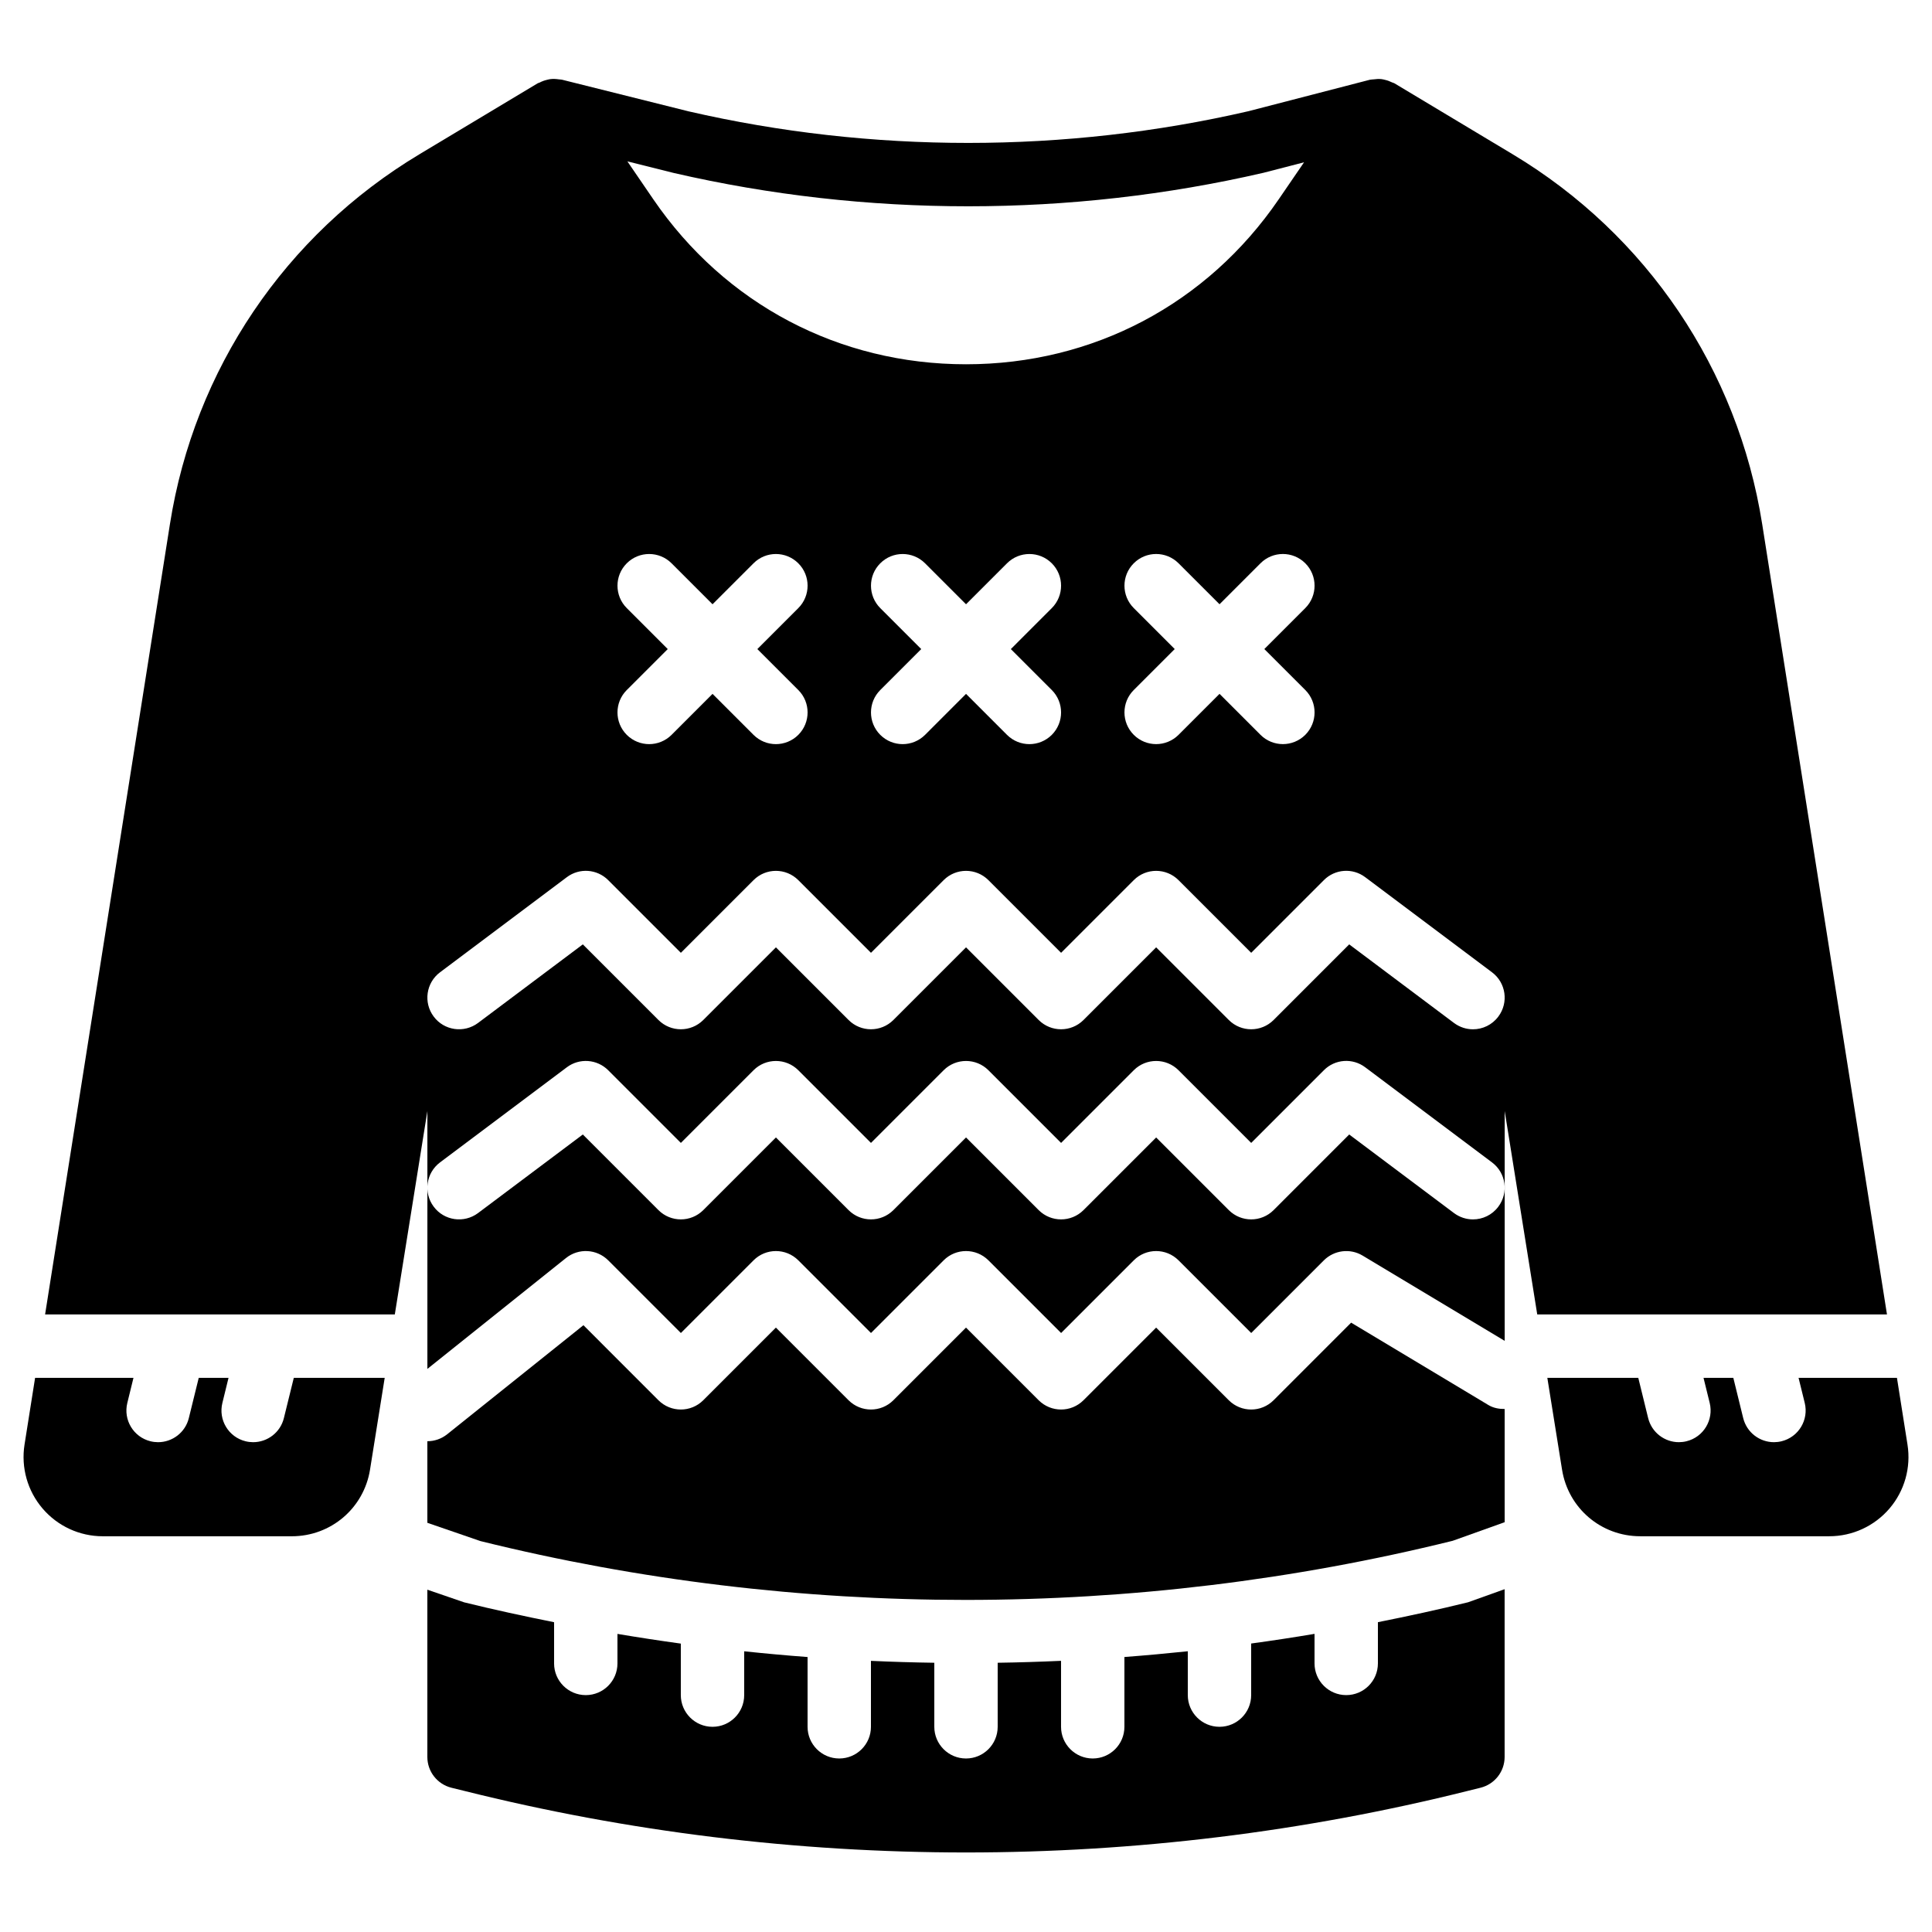 <?xml version="1.0" encoding="UTF-8"?>
<!-- Uploaded to: ICON Repo, www.iconrepo.com, Generator: ICON Repo Mixer Tools -->
<svg fill="#000000" width="800px" height="800px" version="1.1" viewBox="144 144 512 512" xmlns="http://www.w3.org/2000/svg">
 <g fill-rule="evenodd">
  <path d="m646.71 509.14h-26.074l1.637 6.648c1.109 4.504-1.637 9.055-6.144 10.16-0.672 0.168-1.352 0.246-2.016 0.246-3.769 0-7.195-2.555-8.145-6.383l-2.621-10.672h-7.898l1.637 6.648c1.105 4.504-1.637 9.055-6.148 10.16-0.672 0.168-1.352 0.246-2.016 0.246-3.769 0-7.195-2.555-8.145-6.383l-2.617-10.672h-24.102l3.898 24.316c1.629 10.227 10.352 17.668 20.723 17.668h50.086c6.156 0 11.965-2.68 15.973-7.356 3.988-4.676 5.727-10.84 4.769-16.922z"/>
  <path d="m260.62 452.04 33.586-25.191c3.336-2.516 8.02-2.18 10.977 0.781l19.254 19.254 19.254-19.254c3.273-3.281 8.59-3.281 11.871 0l19.254 19.254 19.254-19.254c3.277-3.281 8.59-3.281 11.875 0l19.254 19.254 19.254-19.254c3.273-3.281 8.59-3.281 11.871 0l19.254 19.254 19.254-19.254c2.941-2.981 7.633-3.309 10.969-0.781l33.586 25.191c3.719 2.781 4.469 8.043 1.68 11.746-1.645 2.211-4.164 3.367-6.719 3.367-1.754 0-3.516-0.551-5.027-1.676l-27.77-20.824-20.035 20.043c-3.281 3.273-8.598 3.273-11.871 0l-19.254-19.254-19.254 19.254c-3.285 3.273-8.602 3.273-11.875 0l-19.254-19.254-19.254 19.254c-3.281 3.273-8.598 3.273-11.871 0l-19.254-19.254-19.254 19.254c-3.285 3.273-8.602 3.273-11.875 0l-20.043-20.043-27.77 20.824c-3.711 2.769-8.977 2.031-11.746-1.691-2.789-3.703-2.031-8.965 1.68-11.746zm0-50.379 33.586-25.191c3.336-2.519 8.02-2.191 10.977 0.781l19.254 19.254 19.254-19.254c3.273-3.285 8.59-3.285 11.871 0l19.254 19.254 19.254-19.254c3.277-3.285 8.59-3.285 11.875 0l19.254 19.254 19.254-19.254c3.273-3.285 8.59-3.285 11.871 0l19.254 19.254 19.254-19.254c2.941-2.973 7.633-3.309 10.969-0.781l33.586 25.191c3.719 2.777 4.469 8.043 1.68 11.746-1.645 2.207-4.164 3.367-6.719 3.367-1.754 0-3.516-0.555-5.027-1.68l-27.77-20.824-20.035 20.043c-3.281 3.273-8.598 3.273-11.871 0l-19.254-19.254-19.254 19.254c-3.285 3.273-8.602 3.273-11.875 0l-19.254-19.254-19.254 19.254c-3.281 3.273-8.598 3.273-11.871 0l-19.254-19.254-19.254 19.254c-3.285 3.273-8.602 3.273-11.875 0l-20.043-20.043-27.77 20.824c-3.711 2.769-8.977 2.031-11.746-1.688-2.789-3.703-2.031-8.969 1.68-11.746zm49.48-96.508c-3.281-3.281-3.281-8.598 0-11.871 3.277-3.285 8.59-3.285 11.875 0l10.855 10.855 10.859-10.855c3.273-3.285 8.59-3.285 11.871 0 3.277 3.273 3.277 8.59 0 11.871l-10.855 10.859 10.855 10.855c3.277 3.277 3.277 8.59 0 11.875-1.645 1.637-3.793 2.461-5.934 2.461-2.152 0-4.301-0.824-5.938-2.461l-10.859-10.859-10.855 10.859c-1.645 1.637-3.797 2.461-5.938 2.461-2.148 0-4.297-0.824-5.938-2.461-3.281-3.285-3.281-8.598 0-11.875l10.859-10.855zm112.64 21.715c3.273 3.277 3.273 8.59 0 11.875-1.645 1.637-3.797 2.461-5.938 2.461-2.148 0-4.297-0.824-5.938-2.461l-10.855-10.859-10.855 10.859c-1.648 1.637-3.797 2.461-5.938 2.461-2.148 0-4.301-0.824-5.938-2.461-3.281-3.285-3.281-8.598 0-11.875l10.859-10.855-10.859-10.859c-3.281-3.281-3.281-8.598 0-11.871 3.273-3.285 8.59-3.285 11.875 0l10.855 10.855 10.855-10.855c3.277-3.285 8.594-3.285 11.875 0 3.273 3.273 3.273 8.59 0 11.871l-10.855 10.859zm-100.19-137.03c51.055 11.781 105.04 11.789 156.3-0.051l10.738-2.777-6.719 9.816c-19.008 27.773-49.215 43.711-82.859 43.711-33.652 0-63.859-15.938-82.867-43.711l-6.879-10.062zm167.37 115.31-10.859 10.859 10.859 10.855c3.273 3.277 3.273 8.59 0 11.875-1.648 1.637-3.797 2.461-5.938 2.461-2.148 0-4.301-0.824-5.938-2.461l-10.855-10.859-10.859 10.859c-1.645 1.637-3.793 2.461-5.934 2.461-2.152 0-4.301-0.824-5.938-2.461-3.285-3.285-3.285-8.598 0-11.875l10.855-10.855-10.855-10.859c-3.285-3.281-3.285-8.598 0-11.871 3.273-3.285 8.59-3.285 11.871 0l10.859 10.855 10.855-10.855c3.277-3.285 8.59-3.285 11.875 0 3.273 3.273 3.273 8.59 0 11.871zm-241.29 187.19 8.633-53.906v68.34l36.738-29.387c3.332-2.672 8.145-2.418 11.184 0.621l19.254 19.254 19.254-19.254c3.273-3.285 8.59-3.285 11.871 0l19.254 19.254 19.254-19.254c3.277-3.285 8.59-3.285 11.875 0l19.254 19.254 19.254-19.254c3.273-3.285 8.59-3.285 11.871 0l19.254 19.254 19.254-19.254c2.731-2.711 6.945-3.25 10.254-1.27l37.668 22.605v-60.91l8.625 53.906h92.684l-33.074-209.46c-6.469-40.945-30.559-76.656-66.102-97.984l-31.402-18.84c-0.168-0.102-0.363-0.102-0.531-0.195-0.621-0.309-1.25-0.547-1.922-0.695-0.32-0.078-0.621-0.16-0.949-0.195-0.68-0.074-1.367-0.031-2.074 0.066-0.262 0.035-0.527 0.02-0.789 0.078-0.051 0.016-0.109 0-0.16 0.016l-32.203 8.34c-48.574 11.207-99.945 11.207-148.39 0.039l-33.586-8.395c-0.043-0.008-0.078 0-0.109-0.008-0.227-0.051-0.445-0.035-0.672-0.07-0.766-0.117-1.512-0.156-2.25-0.066-0.27 0.027-0.523 0.102-0.781 0.16-0.73 0.16-1.422 0.41-2.082 0.758-0.152 0.082-0.312 0.082-0.465 0.168l-31.395 18.84c-35.551 21.328-59.641 57.039-66.098 97.984l-33.086 209.46z"/>
  <path d="m542.75 547.4v-30c-1.477 0-2.965-0.242-4.324-1.059l-36.359-21.824-20.555 20.566c-3.281 3.273-8.59 3.273-11.871 0l-19.254-19.254-19.254 19.254c-3.285 3.273-8.59 3.273-11.875 0l-19.254-19.254-19.254 19.254c-3.281 3.273-8.59 3.273-11.871 0l-19.254-19.254-19.254 19.254c-3.285 3.273-8.59 3.273-11.875 0l-19.875-19.887-36.113 28.902c-1.555 1.234-3.402 1.84-5.242 1.84l-0.008-0.008v21.629l14.066 4.844c84.02 20.801 173.23 20.801 257.65-0.074z"/>
  <path d="m533.05 568.62c-7.918 1.953-15.895 3.676-23.891 5.273v10.93c0 4.637-3.754 8.398-8.395 8.398-4.637 0-8.398-3.762-8.398-8.398v-7.832c-5.582 0.941-11.184 1.797-16.793 2.559v13.672c0 4.633-3.754 8.398-8.398 8.398-4.633 0-8.395-3.766-8.395-8.398v-11.621c-5.594 0.586-11.188 1.098-16.797 1.52v18.5c0 4.633-3.75 8.395-8.395 8.395-4.637 0-8.398-3.762-8.398-8.395v-17.484c-5.59 0.254-11.191 0.43-16.793 0.512v16.973c0 4.633-3.754 8.395-8.395 8.395-4.637 0-8.398-3.762-8.398-8.395v-16.973c-5.602-0.082-11.191-0.25-16.793-0.504v17.477c0 4.633-3.754 8.395-8.398 8.395-4.633 0-8.395-3.762-8.395-8.395v-18.492c-5.602-0.418-11.203-0.93-16.797-1.52v11.613c0 4.633-3.75 8.398-8.395 8.398-4.637 0-8.398-3.766-8.398-8.398v-13.652c-5.609-0.773-11.207-1.629-16.793-2.57v7.824c0 4.637-3.754 8.398-8.395 8.398-4.637 0-8.398-3.762-8.398-8.398v-10.922c-7.977-1.605-15.938-3.316-23.848-5.273l-9.738-3.344v44.328c0 3.856 2.625 7.211 6.371 8.152l3.352 0.824c43.52 10.891 88.266 16.332 133.02 16.332 44.754 0 89.508-5.441 133.01-16.324l3.359-0.832c3.754-0.941 6.375-4.297 6.375-8.152v-44.461z"/>
  <path d="m245.95 509.14h-24.09l-2.629 10.672c-0.941 3.828-4.375 6.383-8.145 6.383-0.664 0-1.344-0.078-2.016-0.246-4.5-1.105-7.246-5.656-6.137-10.16l1.629-6.648h-7.894l-2.629 10.672c-0.938 3.828-4.375 6.383-8.145 6.383-0.664 0-1.344-0.078-2.016-0.246-4.5-1.105-7.246-5.656-6.137-10.16l1.629-6.648h-26.07l-2.805 17.719c-0.949 6.07 0.789 12.234 4.785 16.91s9.816 7.356 15.961 7.356h50.086c10.371 0 19.098-7.441 20.734-17.668z"/>
 </g>
</svg>